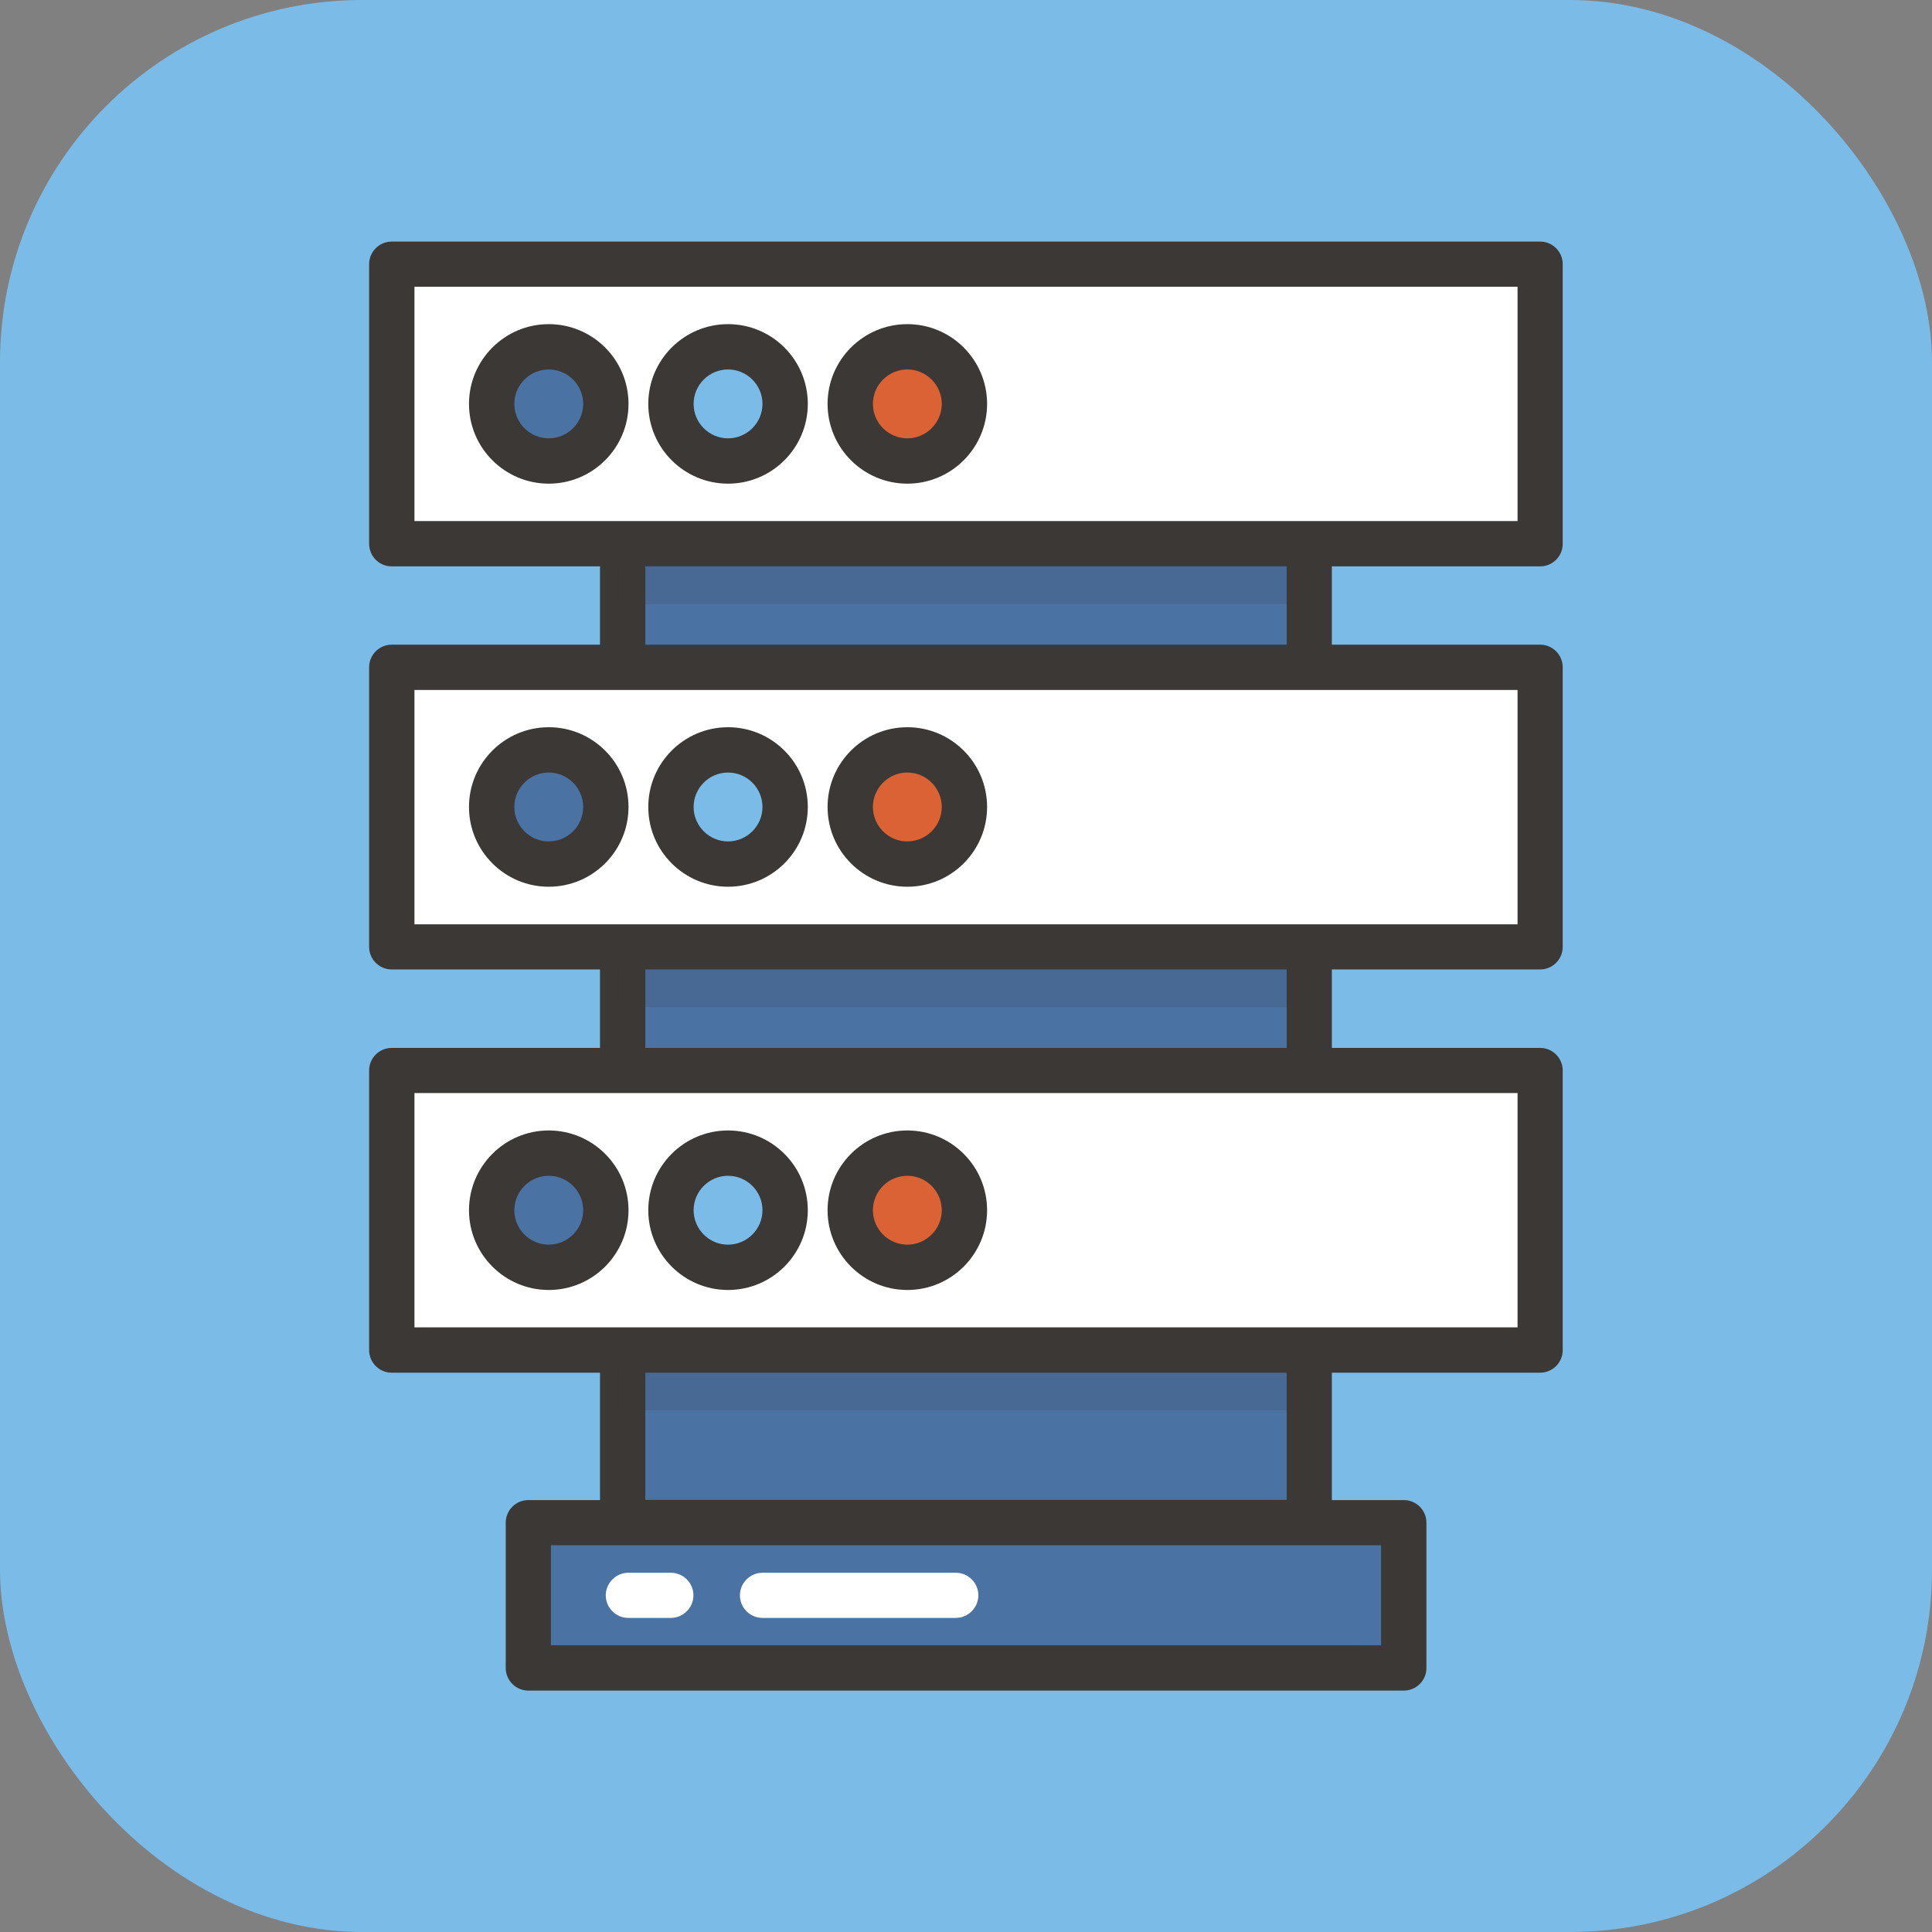 <?xml version="1.0" encoding="UTF-8"?>
<svg xmlns="http://www.w3.org/2000/svg" id="Calque_2" data-name="Calque 2" viewBox="0 0 117.24 117.24">
  <rect x="0" y="0" width="117.24" height="117.24" fill="#808080" stroke="none"/>
  <defs>
    <style>
      .cls-1 {
        fill: #3b3835;
      }

      .cls-1, .cls-2, .cls-3, .cls-4, .cls-5 {
        stroke-width: 0px;
      }

      .cls-6 {
        opacity: .15;
      }

      .cls-2 {
        fill: #da6234;
      }

      .cls-3 {
        fill: #fff;
      }

      .cls-4 {
        fill: #7bbbe7;
      }

      .cls-5 {
        fill: #4a72a3;
      }
    </style>
  </defs>
  <g id="Calque_1-2" data-name="Calque 1">
    <rect class="cls-4" width="117.24" height="117.24" rx="21.98" ry="21.98"></rect>
    <rect class="cls-5" x="37.79" y="26.28" width="41.67" height="66.11"></rect>
    <path class="cls-1" d="M79.45,93.77h-41.67c-.76,0-1.37-.62-1.37-1.37V26.28c0-.76.62-1.37,1.37-1.37h41.67c.76,0,1.37.62,1.37,1.37v66.11c0,.76-.62,1.37-1.37,1.37ZM39.16,91.02h38.92V27.65h-38.92v63.36Z"></path>
    <rect class="cls-5" x="32.05" y="92.39" width="53.13" height="8.82"></rect>
    <path class="cls-1" d="M85.19,102.59h-53.13c-.76,0-1.37-.62-1.37-1.37v-8.82c0-.76.62-1.37,1.37-1.37h53.13c.76,0,1.37.62,1.37,1.37v8.82c0,.76-.62,1.37-1.37,1.37ZM33.43,99.84h50.38v-6.07h-50.38v6.07Z"></path>
    <rect class="cls-3" x="23.77" y="16.03" width="69.69" height="16.97"></rect>
    <g class="cls-6">
      <rect class="cls-1" x="37.79" y="33" width="41.67" height="3.66"></rect>
    </g>
    <g class="cls-6">
      <rect class="cls-1" x="37.79" y="57.46" width="41.67" height="3.66"></rect>
    </g>
    <g class="cls-6">
      <rect class="cls-1" x="37.79" y="81.92" width="41.67" height="3.66"></rect>
    </g>
    <path class="cls-1" d="M93.47,34.37H23.77c-.76,0-1.37-.62-1.37-1.37v-16.97c0-.76.62-1.37,1.37-1.37h69.69c.76,0,1.37.62,1.37,1.37v16.97c0,.76-.62,1.37-1.37,1.37ZM25.15,31.62h66.94v-14.22H25.15v14.22Z"></path>
    <circle class="cls-5" cx="33.3" cy="24.51" r="3.47"></circle>
    <path class="cls-1" d="M33.3,29.35c-2.67,0-4.84-2.17-4.84-4.84s2.17-4.84,4.84-4.84,4.84,2.17,4.84,4.84-2.17,4.84-4.84,4.84ZM33.3,22.42c-1.15,0-2.09.94-2.09,2.09s.94,2.09,2.09,2.09,2.09-.94,2.09-2.09-.94-2.09-2.09-2.09Z"></path>
    <path class="cls-4" d="M47.65,24.51c0,1.91-1.55,3.47-3.47,3.47s-3.47-1.55-3.47-3.47,1.55-3.47,3.47-3.47,3.47,1.55,3.47,3.47Z"></path>
    <path class="cls-1" d="M44.18,29.35c-2.67,0-4.84-2.17-4.84-4.84s2.17-4.84,4.84-4.84,4.84,2.17,4.84,4.84-2.17,4.84-4.84,4.84ZM44.18,22.42c-1.15,0-2.09.94-2.09,2.09s.94,2.09,2.09,2.09,2.09-.94,2.09-2.09-.94-2.09-2.09-2.09Z"></path>
    <circle class="cls-2" cx="55.06" cy="24.51" r="3.47"></circle>
    <path class="cls-1" d="M55.06,29.35c-2.67,0-4.84-2.17-4.84-4.84s2.17-4.84,4.84-4.84,4.84,2.17,4.84,4.84-2.17,4.84-4.84,4.84ZM55.06,22.42c-1.15,0-2.09.94-2.09,2.09s.94,2.09,2.09,2.09,2.09-.94,2.09-2.09-.94-2.09-2.09-2.09Z"></path>
    <rect class="cls-3" x="23.77" y="40.49" width="69.69" height="16.97"></rect>
    <path class="cls-1" d="M93.47,58.83H23.77c-.76,0-1.37-.62-1.37-1.37v-16.97c0-.76.62-1.37,1.37-1.37h69.69c.76,0,1.37.62,1.37,1.37v16.97c0,.76-.62,1.37-1.37,1.37ZM25.15,56.09h66.94v-14.22H25.15v14.22Z"></path>
    <path class="cls-5" d="M36.76,48.98c0,1.91-1.55,3.47-3.47,3.47s-3.47-1.55-3.47-3.47,1.55-3.47,3.47-3.47,3.47,1.55,3.47,3.47Z"></path>
    <path class="cls-1" d="M33.3,53.81c-2.67,0-4.84-2.17-4.84-4.84s2.17-4.84,4.84-4.84,4.84,2.17,4.84,4.84-2.17,4.84-4.84,4.84ZM33.3,46.88c-1.15,0-2.09.94-2.09,2.09s.94,2.09,2.09,2.09,2.09-.94,2.09-2.09-.94-2.09-2.09-2.09Z"></path>
    <path class="cls-4" d="M47.65,48.98c0,1.91-1.55,3.47-3.47,3.47s-3.47-1.55-3.47-3.47,1.55-3.47,3.47-3.47,3.47,1.55,3.47,3.47Z"></path>
    <path class="cls-1" d="M44.18,53.81c-2.67,0-4.84-2.17-4.84-4.84s2.17-4.84,4.84-4.84,4.84,2.17,4.84,4.84-2.17,4.84-4.84,4.84ZM44.18,46.88c-1.15,0-2.09.94-2.09,2.09s.94,2.09,2.09,2.09,2.09-.94,2.09-2.09-.94-2.09-2.09-2.09Z"></path>
    <path class="cls-2" d="M58.53,48.98c0,1.91-1.55,3.47-3.47,3.47s-3.47-1.55-3.47-3.47,1.55-3.47,3.47-3.47,3.47,1.55,3.47,3.47Z"></path>
    <path class="cls-1" d="M55.06,53.81c-2.67,0-4.84-2.17-4.84-4.84s2.17-4.84,4.84-4.84,4.84,2.17,4.84,4.84-2.17,4.84-4.84,4.84ZM55.06,46.88c-1.15,0-2.09.94-2.09,2.09s.94,2.09,2.09,2.09,2.09-.94,2.09-2.09-.94-2.09-2.09-2.09Z"></path>
    <rect class="cls-3" x="23.77" y="64.95" width="69.69" height="16.97"></rect>
    <path class="cls-1" d="M93.47,83.3H23.77c-.76,0-1.37-.62-1.37-1.37v-16.97c0-.76.62-1.37,1.37-1.37h69.69c.76,0,1.37.62,1.37,1.37v16.97c0,.76-.62,1.37-1.37,1.37ZM25.15,80.55h66.94v-14.22H25.15v14.22Z"></path>
    <circle class="cls-5" cx="33.3" cy="73.44" r="3.47"></circle>
    <path class="cls-1" d="M33.3,78.28c-2.67,0-4.84-2.17-4.84-4.84s2.17-4.84,4.84-4.84,4.84,2.17,4.84,4.84-2.17,4.84-4.84,4.84ZM33.3,71.35c-1.15,0-2.09.94-2.09,2.09s.94,2.09,2.09,2.09,2.09-.94,2.09-2.09-.94-2.09-2.09-2.09Z"></path>
    <path class="cls-4" d="M47.65,73.44c0,1.91-1.55,3.47-3.47,3.47s-3.47-1.55-3.47-3.47,1.55-3.47,3.47-3.47,3.47,1.55,3.47,3.47Z"></path>
    <path class="cls-1" d="M44.18,78.28c-2.67,0-4.84-2.17-4.84-4.84s2.17-4.84,4.84-4.84,4.84,2.17,4.84,4.84-2.17,4.84-4.84,4.84ZM44.18,71.35c-1.15,0-2.09.94-2.09,2.09s.94,2.09,2.09,2.09,2.09-.94,2.09-2.09-.94-2.09-2.09-2.09Z"></path>
    <circle class="cls-2" cx="55.06" cy="73.44" r="3.47"></circle>
    <path class="cls-1" d="M55.06,78.28c-2.67,0-4.84-2.17-4.84-4.84s2.17-4.84,4.84-4.84,4.84,2.17,4.84,4.84-2.17,4.84-4.84,4.84ZM55.06,71.35c-1.15,0-2.09.94-2.09,2.09s.94,2.09,2.09,2.09,2.09-.94,2.09-2.09-.94-2.09-2.09-2.09Z"></path>
    <path class="cls-3" d="M58,98.18h-11.73c-.76,0-1.37-.62-1.37-1.37s.62-1.37,1.37-1.37h11.73c.76,0,1.37.62,1.37,1.37s-.62,1.37-1.37,1.37Z"></path>
    <path class="cls-3" d="M40.71,98.18h-2.58c-.76,0-1.37-.62-1.37-1.37s.62-1.37,1.37-1.37h2.58c.76,0,1.37.62,1.37,1.37s-.62,1.37-1.37,1.37Z"></path>
  </g>
</svg>
